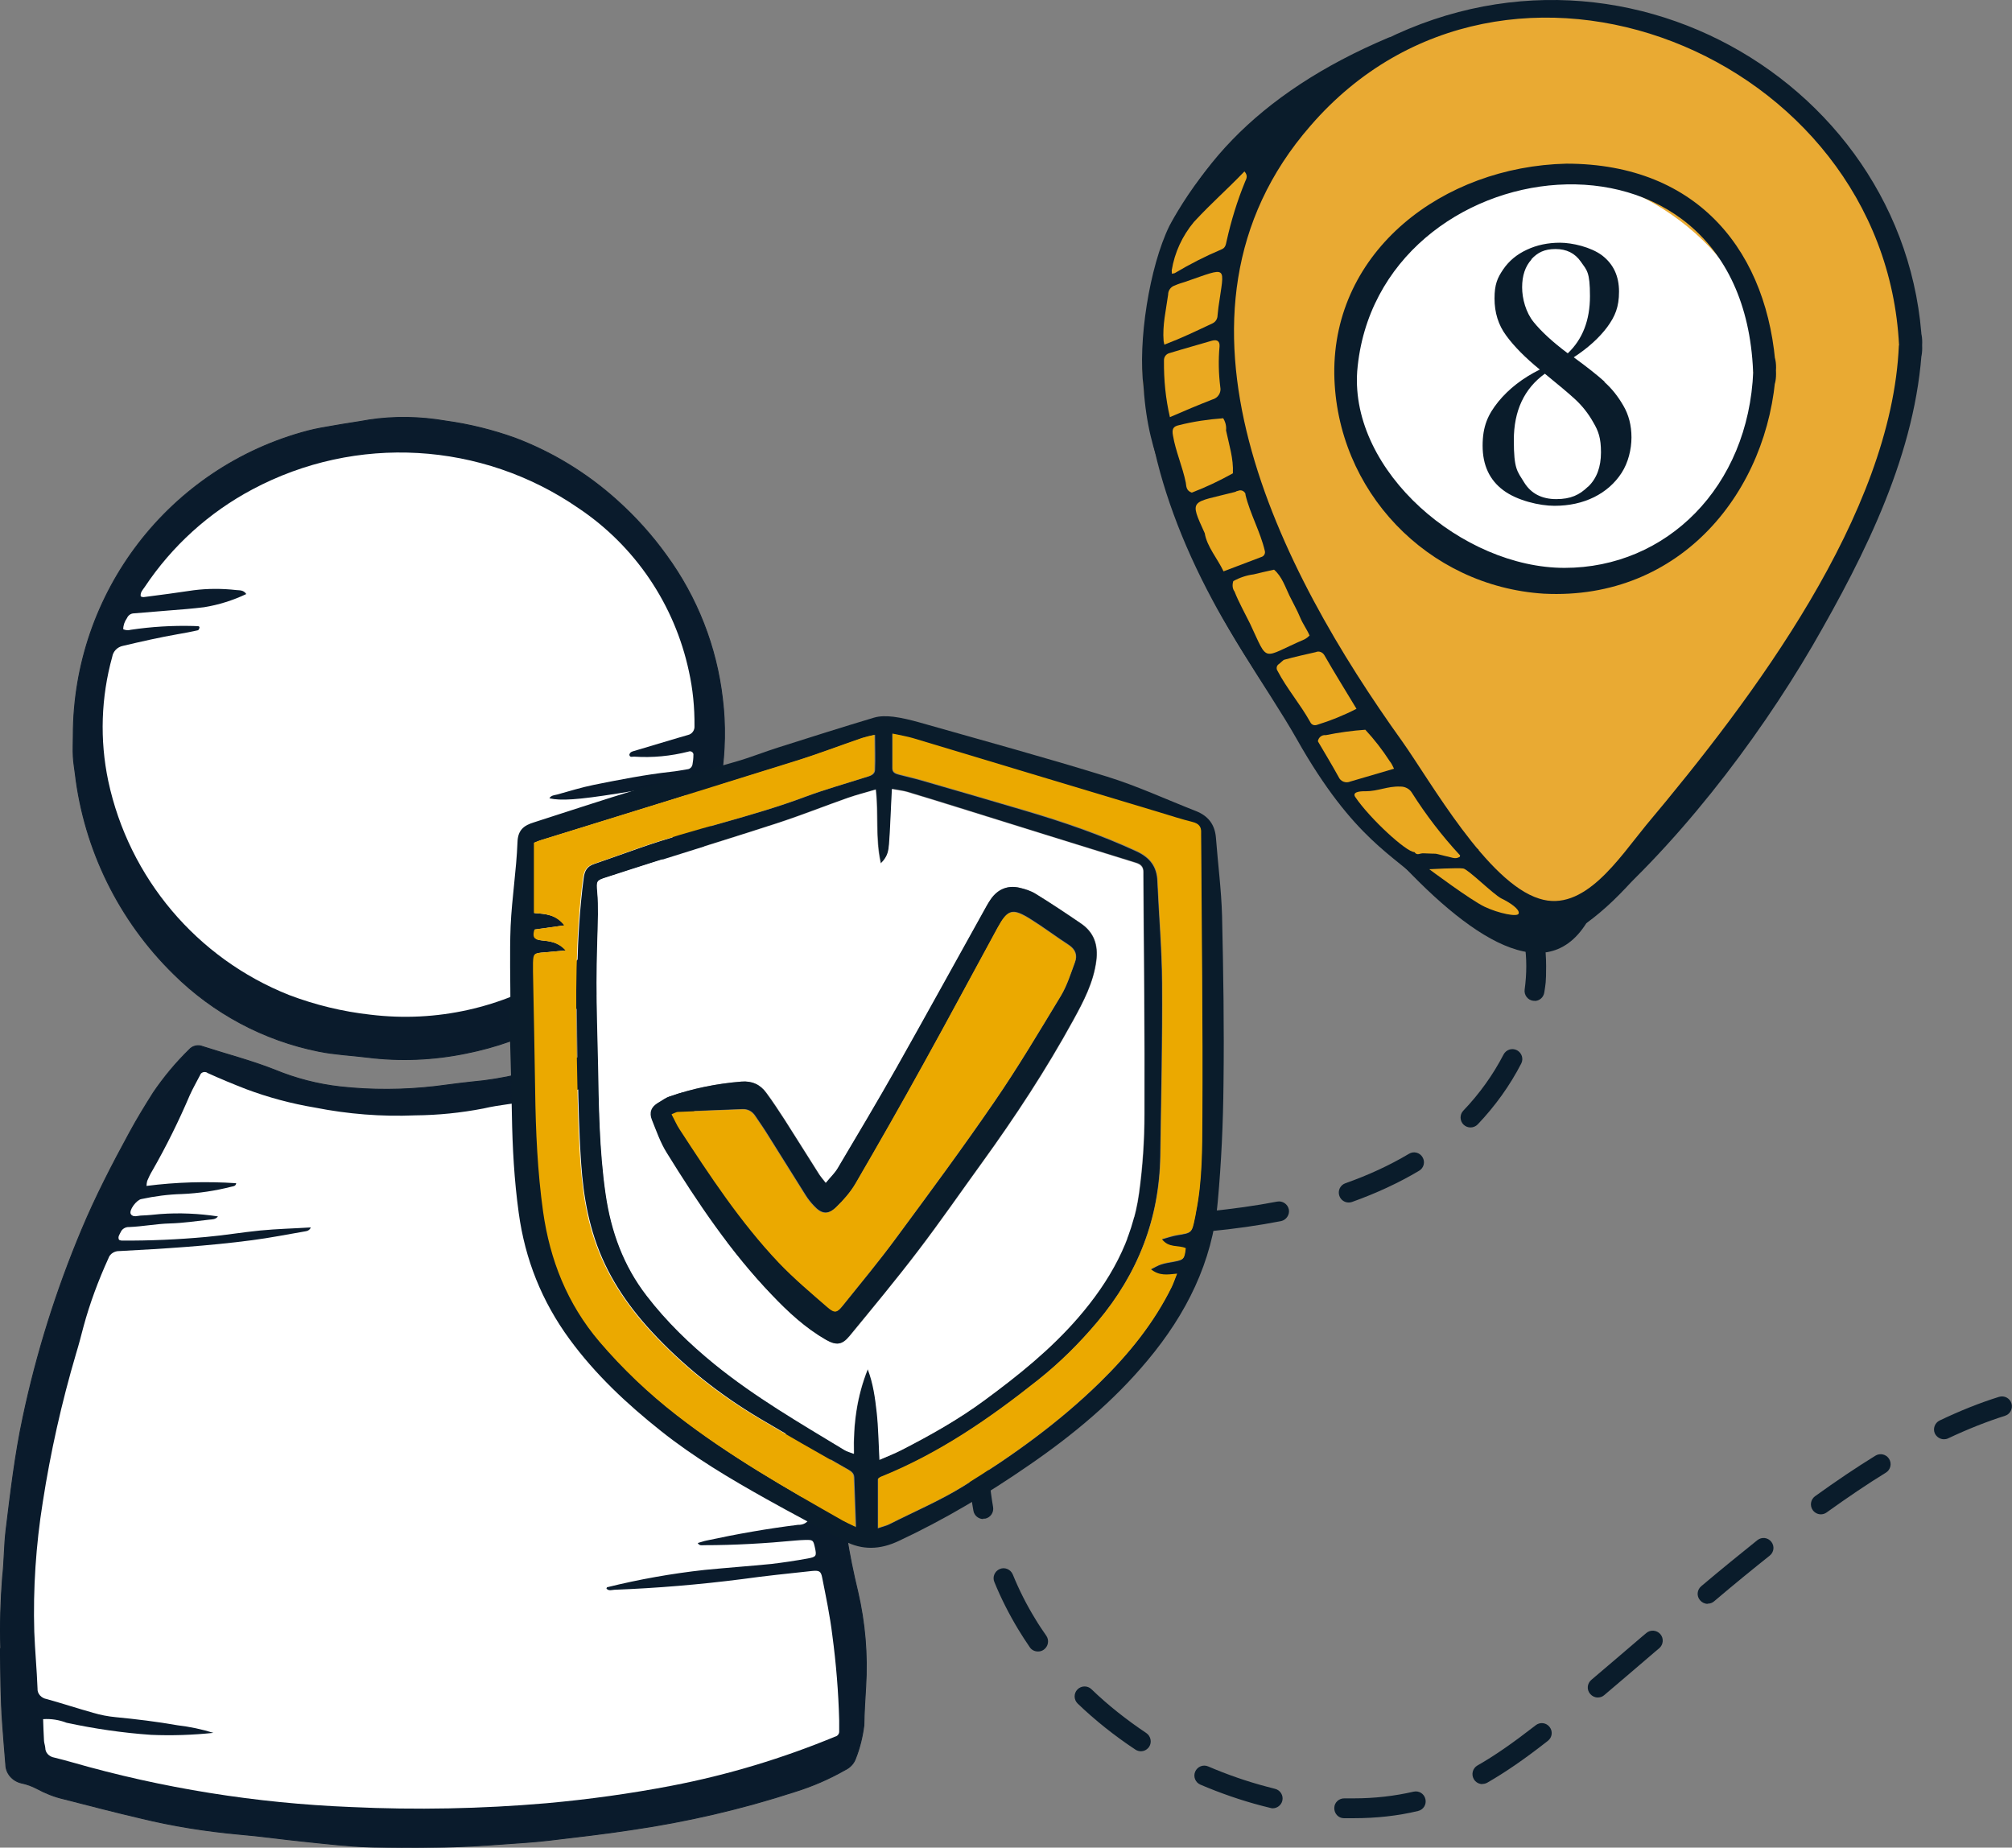<?xml version="1.0" encoding="UTF-8"?>
<svg xmlns="http://www.w3.org/2000/svg" version="1.1" viewBox="0 0 1115.1 1023.9">
  <rect x="0" y="0" width="1115.1" height="1023.9" fill="#808080" stroke="none"/>
  <defs>
    <style>
      .cls-1 {
        fill: none;
      }

      .cls-2 {
        fill: #0a1b2c;
        stroke: #0a1b2c;
        stroke-miterlimit: 10;
        stroke-width: .5px;
      }

      .cls-3 {
        fill: #e9aa33;
      }

      .cls-4 {
        fill: #0a1c2b;
      }

      .cls-5 {
        isolation: isolate;
      }

      .cls-6 {
        fill: #ea9823;
      }

      .cls-7 {
        fill: #fff;
      }

      .cls-8 {
        fill: #eaa921;
      }

      .cls-9 {
        fill: #eba900;
      }
    </style>
  </defs>
  <!-- Generator: Adobe Illustrator 28.6.0, SVG Export Plug-In . SVG Version: 1.2.0 Build 709)  -->
  <g>
    <g id="Layer_1">
      <path class="cls-4" d="M750.3,1007.6c-1.8,0-3.6,0-5.5,0-3,0-5.4-2.6-5.3-5.7,0-3,2.6-5.4,5.7-5.3,1.7,0,3.5,0,5.1,0,11.6,0,22.7-1.3,33.1-3.7,3-.7,5.9,1.1,6.6,4.1s-1.1,5.9-4.1,6.6c-11.2,2.7-23.2,4-35.7,4h0ZM705.4,1002.1c-.4,0-.8,0-1.3-.2-1.6-.4-3.2-.8-4.8-1.2-11.5-3-23-7-34-11.7-2.8-1.2-4.1-4.4-2.9-7.2s4.4-4.1,7.2-2.9c10.5,4.5,21.4,8.3,32.4,11.2,1.5.4,3,.8,4.6,1.2,3,.7,4.8,3.7,4.1,6.6-.6,2.5-2.9,4.2-5.3,4.2h0ZM821.6,988.7c-1.9,0-3.8-1-4.8-2.8-1.5-2.6-.6-6,2-7.5,9.5-5.4,19.4-12.3,31.4-21.6l.9-.7c2.4-1.9,5.8-1.5,7.7.9s1.5,5.8-.9,7.7l-.9.7c-12.4,9.7-22.8,16.8-32.7,22.5-.9.5-1.8.7-2.7.7h0ZM632.3,970.5c-1,0-2.1-.3-3-.9-11.5-7.6-22.3-16.2-32-25.5-2.2-2.1-2.3-5.6-.2-7.8,2.1-2.2,5.6-2.3,7.8-.2,9.2,8.9,19.5,17,30.4,24.3,2.5,1.7,3.2,5.1,1.6,7.6-1.1,1.6-2.8,2.5-4.6,2.5h0ZM885.5,940.7c-1.6,0-3.1-.7-4.2-2-2-2.3-1.7-5.8.7-7.8,9.1-7.7,18.2-15.5,27.9-23.8l2.5-2.1c2.3-2,5.8-1.7,7.8.6,2,2.3,1.7,5.8-.6,7.8l-2.5,2.1c-9.7,8.3-18.9,16.2-28,23.9-1,.9-2.3,1.3-3.5,1.3h0ZM575.2,915.2c-1.7,0-3.5-.8-4.5-2.4-2.2-3.2-4.4-6.6-6.4-9.9-5-8.3-9.5-17.1-13.2-26.2-1.2-2.8.2-6,3-7.2s6,.2,7.2,3c3.5,8.6,7.7,16.9,12.5,24.7,1.9,3.2,4,6.3,6.1,9.3,1.7,2.5,1.1,5.9-1.4,7.7-1,.7-2,1-3.1,1h0ZM946.4,888.8c-1.6,0-3.1-.7-4.2-2-2-2.3-1.7-5.8.7-7.8,11.4-9.6,21.6-17.9,31.1-25.5,2.4-1.9,5.8-1.5,7.7.9,1.9,2.4,1.5,5.8-.9,7.7-9.4,7.5-19.5,15.7-30.8,25.3-1,.9-2.3,1.3-3.5,1.3h0ZM544.9,841.8c-2.6,0-4.9-1.9-5.4-4.5-2-11.1-3-22.4-3-33.6s0-5,.2-7.5c.1-3,2.7-5.4,5.7-5.3,3,.1,5.4,2.7,5.3,5.7,0,2.3-.1,4.7-.1,7,0,10.5,1,21.1,2.8,31.6.5,3-1.5,5.8-4.4,6.4-.3,0-.7,0-1,0h0ZM1009.2,839.2c-1.7,0-3.4-.8-4.5-2.3-1.8-2.5-1.2-5.9,1.2-7.7,11.8-8.5,22.8-15.9,33.5-22.5,2.6-1.6,6-.8,7.6,1.8,1.6,2.6.8,6-1.8,7.6-10.6,6.5-21.3,13.8-32.9,22.1-1,.7-2.1,1-3.2,1h0ZM1077.4,797.6c-2.1,0-4-1.2-5-3.1-1.3-2.7-.1-6,2.6-7.3,11.3-5.4,22.3-9.8,32.9-13.1,2.9-.9,6,.7,6.9,3.6.9,2.9-.7,6-3.6,6.9-10.1,3.2-20.7,7.4-31.5,12.5-.8.4-1.6.5-2.4.5h0ZM548.3,762.6c-.5,0-1,0-1.5-.2-2.9-.8-4.6-3.9-3.8-6.8,1.7-6,3.8-11.9,6.1-17.6,3-7.3,6.5-14.2,10.4-20.4,1.6-2.6,5-3.4,7.6-1.8s3.4,5,1.8,7.6c-3.6,5.7-6.8,12-9.6,18.8-2.2,5.3-4.1,10.8-5.7,16.4-.7,2.4-2.9,4-5.3,4h0ZM591.6,697.4c-1.8,0-3.6-.9-4.7-2.5-1.6-2.6-.9-6,1.7-7.6,3.2-2,6.5-3.8,9.9-5.3,8.4-3.7,18-6,30.3-7.4,3-.3,5.7,1.8,6.1,4.9.3,3-1.8,5.7-4.9,6.1-11.2,1.2-19.8,3.3-27.1,6.5-2.9,1.3-5.7,2.8-8.4,4.5-.9.6-1.9.9-2.9.9h0ZM669.3,682.4c-2.8,0-5.2-2.1-5.5-5-.3-3,1.9-5.7,4.9-6,14.3-1.4,27.1-3.2,39.1-5.5,3-.6,5.9,1.4,6.5,4.3s-1.4,5.9-4.3,6.5c-12.3,2.4-25.5,4.3-40.1,5.7-.2,0-.4,0-.5,0h0ZM747.5,666.4c-2.3,0-4.4-1.4-5.2-3.7-1-2.9.5-6,3.4-7,12.8-4.5,24.6-10,35.2-16.3,2.6-1.6,6-.7,7.5,1.9,1.6,2.6.7,6-1.9,7.5-11.2,6.7-23.8,12.5-37.2,17.3-.6.2-1.2.3-1.8.3h0ZM815,624.8c-1.4,0-2.7-.5-3.8-1.5-2.2-2.1-2.3-5.6-.2-7.8,9-9.4,16.5-19.9,22.3-31.1,1.4-2.7,4.7-3.8,7.4-2.4,2.7,1.4,3.8,4.7,2.4,7.4-6.3,12.2-14.4,23.5-24.1,33.7-1.1,1.1-2.5,1.7-4,1.7h0ZM850.5,554.6c-.2,0-.5,0-.8,0-3-.4-5.1-3.2-4.7-6.2.6-4.4.9-8.7.9-13,0-8.3-1.2-16.5-3.4-24.3-.8-2.9.8-6,3.7-6.8,2.9-.9,6,.8,6.8,3.7,2.6,8.8,3.9,18,3.9,27.4s-.3,9.7-1,14.5c-.4,2.8-2.7,4.8-5.4,4.8h0Z"/>
      <g id="Group_5276">
        <g id="Group_5273">
          <path id="Path_16908" class="cls-6" d="M1014.8,208.9c0,103.2-121.7,307.4-152,307.4s-212.1-138.5-229-301.9C623.3,111.3,753.9,4,862.8,4s152,101.8,152,205"/>
          <path id="Path_16909" class="cls-4" d="M1008.5,208.9c-3.2,88.8-58.5,193.8-113.6,264.2-20.1,24.8-28.8,34.5-58.5,18.4-36.8-20.1-68.9-52-96.1-82.5-36.8-40-66.4-86.3-85.7-137.5-32.1-89.6,8-164.9,86.5-214.5,48.8-30.4,111.3-50.4,168.2-30.4,77.6,27.8,97.7,112.7,99.3,182.3,0,16.8,13.6,16.8,12.8,0-3.2-134.5-44.8-214.8-251.7-188.1-146.5,61.6-166.5,183.7-97.7,311.8,23.2,44.1,159.3,255.4,207.2,179,40.8-29.6,71.7-90.4,92.5-133.7,25.6-52.8,47.3-109.7,49.6-168.2.8-17.6-12.8-17.6-12.8-.8"/>
          <path id="Path_16910" class="cls-3" d="M1058.9,191.4c0,103.2-165.8,325.1-196.1,325.1s-196.1-221.7-196.1-325.1,3.3-39.3,9.6-57.9C701.7,58.6,775.8,4.1,862.8,4.1s196.1,84.1,196.1,187.3"/>
          <path id="Path_16911" class="cls-4" d="M1052.4,191.4c-4,93.7-80.9,195.4-140,265.8-15.2,18.5-34.5,48.8-59.3,40.8-28.8-8.9-60.1-64.8-76-87.2-67.2-93.7-142.2-236.3-50.8-341.1,108.1-125,318.2-40,326.2,121.7.8,16.8,13.6,16.8,12.8,0-7.3-150.5-183.5-249.5-325.2-153.4-119.3,80.1-86.2,200.6-27.8,307,32.1,57.7,69.7,117.7,117.7,164.1,23.2,21.7,23.5,24,49.1,2.4,48.8-40.8,94.1-100,125.4-153.6,29.6-51.2,57.7-107.3,60.8-166.6.9-16.6-12-16.6-12.8.1"/>
          <path id="Path_16912" class="cls-7" d="M971.7,205.7c7,76.6-60,114.9-110.4,114.9s-117.4-58.1-117.4-105.9,29.2-110.7,115-117.4c50.2-3.9,115,47.5,115,95.5"/>
          <path id="Path_16913" class="cls-4" d="M971.7,205.7c-2.6,64.3-48.2,109-104.6,109s-118.8-53.3-114.9-109c10.3-124.8,213.1-150.7,219.4,0,.9,15.9,13.5,16.6,12.7,0-3.9-65.1-42.3-115-116.2-115-68.4,1.6-129.4,48.2-128.6,116.6,1,64.6,51.6,117.6,116.1,121.7,76.3,3.9,124.8-57.3,128.7-123.9.9-15.9-11.8-15.9-12.7.7"/>
          <line id="Line_278" class="cls-1" x1="669.8" y1="199.4" x2="641.8" y2="214.6"/>
          <line id="Line_284" class="cls-1" x1="682.6" y1="257" x2="653" y2="273.9"/>
          <line id="Line_288" class="cls-1" x1="692.2" y1="289" x2="664.2" y2="305"/>
          <line id="Line_290" class="cls-1" x1="698.7" y1="302.6" x2="672.2" y2="317.8"/>
          <line id="Line_292" class="cls-1" x1="706.6" y1="317.8" x2="680.2" y2="334.7"/>
          <line id="Line_294" class="cls-1" x1="712.3" y1="334.7" x2="685.9" y2="349.9"/>
          <line id="Line_296" class="cls-1" x1="722.7" y1="348.3" x2="694.6" y2="362.7"/>
          <line id="Line_300" class="cls-1" x1="737.9" y1="377.9" x2="715.5" y2="394"/>
          <line id="Line_302" class="cls-1" x1="747.5" y1="394" x2="733" y2="413.1"/>
          <line id="Line_304" class="cls-1" x1="758.7" y1="406" x2="741.1" y2="425.9"/>
        </g>
        <g id="Group_5275">
          <g id="Group_5274">
            <g id="Group_3859">
              <path id="Path_15614" class="cls-4" d="M816.3,484.4c1.3-2.9.1-6.3-2.6-7.8-1.1-.7,6.6-5.4,5.7-5.8-17-9.5-15-19.3-28.2-33.8-25.3-27.3-54.2-65.9-67.6-100.7-17.7-45.4-43-85.4-42.2-134.2-.7-43.6,8.2-86.7,25.6-126.4,1.5-2.6,1.2-5.9-.8-8.2-30.4,4.2-58.1,57.7-58.1,57.7-11.1,22.7-17.6,64.4-14.3,89.5,2.8,41.5,16.2,56.5,29.6,96,9.6,31.1,39.2,70.4,55.3,98.9,31.9,56.5,54.7,64.5,70,80.4.5.7-.4-.7,0,0,65.1,13.5,27.7-5.4,27.7-5.4h0Z"/>
              <path id="Path_15642" class="cls-8" d="M808.9,474.9c-2.4,1.5-4.9,0-7.4-.4-8.7-2.1-3.2-1.1-12.1-1.6-2.6-.3-3.8,1.6-5.5-.7-4.4.1-24.7-18.6-32.7-30.4-2-2.8,2.1-3.4,5.5-3.3h0c7.1,0,12.3-2.9,19.3-2.6,2.6-.1,5.2,1.2,6.5,3.4,7.8,12.3,16.6,23.8,26.5,34.5.5.1,0,.8,0,1.1"/>
              <path id="Path_15666" class="cls-8" d="M683.6,322c3.4-1.9,7.3-3.2,11.2-3.7,5.2-1.2,6.5-1.6,11.3-2.6,4.4,3.7,6.3,9.8,8.6,14.5,1.8,3.7,4.2,7.9,5.8,11.8s3.7,6.5,5.3,10.2c-.8.8-1.7,1.5-2.8,2.1-24.2,10.4-19.7,13.6-30.2-8.7-2.8-5.7-6.3-11.9-8.6-17.8-1.2-1.6-1.3-3.7-.7-5.7"/>
              <path id="Path_15670" class="cls-8" d="M678.1,316.6c-3.3-7-9.2-13.7-10.4-21.1-8.8-19.3-7.7-16.6,16.5-22.8,1.8-.5.1-.3,2-.7,1.5-.7,3.3,0,4,1.5.1.3.1.5.1.8,2.5,10.4,8.3,20.6,10.7,31,.4,1.5-.5,3-2,3.4l-20.8,7.9"/>
              <path id="Path_15674" class="cls-8" d="M751.8,392.8c-7,3.6-14.4,6.6-21.9,8.9-1.5.5-3,0-3.7-1.5-5.7-10.2-12.9-18.4-18.2-28.5-.8-1.2-.5-2.9.8-3.7h0c.3-.1,2.5-2.4,3-2.4,5.8-1.6,11.6-2.9,17.4-4.2,1.8-.8,3.8,0,4.8,1.7,5.5,9.6,11.6,19.4,17.8,29.7"/>
              <path id="Path_15675" class="cls-8" d="M648.4,231.2c-2.4-10.3-3.4-20.7-3.3-31.3-.1-2,1.1-3.7,3-4.2,7.8-2.4,15.8-4.6,23.6-6.9,3-.8,4.4.4,4.2,3.2-.7,7.5-.5,15.1.4,22.4.7,3.2-1.3,6.2-4.4,7-7.7,3-15.3,6.2-23.6,9.8"/>
              <path id="Path_15676" class="cls-8" d="M677.8,231.6c1.3,2,2,4.5,1.7,6.9,1.7,8.1,4.2,15.6,3.8,23.8-7.4,4.1-14.9,7.7-22.8,10.7-3.2-1.1-3-3.7-3.3-5.5-1.8-8.9-5.7-17.6-7.1-26.1-.7-3.7.1-5.1,3.4-5.8,7.9-2,16.1-3.2,24.3-3.8"/>
              <path id="Path_15681" class="cls-8" d="M644.9,189c-.7-8.9,1.3-16.9,2.5-25.7,0-2.4,1.5-4.4,3.7-5.1,1.8-.8,3.7-1.4,5.7-2,24.4-8.4,21.8-9.6,18.5,14l-.5,4.5c0,2-1.1,3.7-2.8,4.5-9.4,4.4-16.5,7.9-26.7,11.8"/>
              <path id="Path_15682" class="cls-8" d="M649.4,149.8c1.6-9.9,5.9-19.1,12.3-26.8,10.7-11.5,17-16.6,28-28,2.1,2.4,1.1,4,.4,5.6-4.4,10.7-7.8,21.8-10.3,33.1-.4,1.9-.7,3.7-2.8,4.5-9,3.8-17.6,8.2-26,13.2l-1.5.3"/>
              <path id="Path_15702" class="cls-8" d="M772.6,426l-24.2,7.1c-2.5,1.1-5.4,0-6.5-2.5-3.8-6.9-7.8-13.5-11.5-19.8.3-2.1,2.2-3.7,4.4-3.4,7.3-1.5,14.7-2.5,21.9-3,5,5.4,9.5,11.2,13.5,17.4,1.1,1.3,1.7,2.8,2.4,4.2"/>
            </g>
          </g>
        </g>
        <path id="Path_23919" class="cls-8" d="M792.1,481.7s16.1-.9,18.9-.4,16.6,14.3,21.1,16.6c4.6,2.2,10.2,5.9,9.6,8.3-.4,2.2-11.1,0-18.9-3.7-7.8-3.7-30.8-20.9-30.8-20.9h0Z"/>
      </g>
      <g class="cls-5">
        <path class="cls-4" d="M889.1,211.6c4.1,3.6,7.6,8,10.6,13.2,3,5.1,4.5,11,4.5,17.6s-1.8,14-5.5,19.7c-3.7,5.7-8.8,10.2-15.2,13.4-6.5,3.2-13.8,4.8-22,4.8s-20.7-2.9-28.3-8.6c-7.7-5.7-11.5-14-11.5-24.7s2.9-17.2,8.7-24.4c5.8-7.1,13.5-13.1,23-17.8-8.1-6.6-14.3-12.9-18.6-18.8-4.4-5.9-6.5-12.8-6.5-20.6s1.6-11.4,4.8-16.1c3.2-4.7,7.5-8.3,13.1-10.9,5.5-2.6,11.7-3.9,18.4-3.9s17.2,2.4,23.4,7.1c6.2,4.8,9.3,11.4,9.3,20s-2.2,13.7-6.5,19.6c-4.4,5.9-10.6,11.6-18.6,16.8,7.4,5.4,13.1,9.9,17.2,13.6ZM880.2,269.7c4.8-4.6,7.1-11,7.1-19s-1.4-11.8-4.3-16.7c-2.8-5-6.2-9.2-10.1-12.8-3.9-3.6-9.5-8.2-16.7-14.1-11.5,8.3-17.2,20.6-17.2,36.8s1.9,17.2,5.7,23.4c3.8,6.2,9.8,9.3,17.8,9.3s12.9-2.3,17.6-6.9ZM848.8,143.8c-3.5,3.8-5.2,9-5.2,15.4s2.1,14,6.4,19.3c4.3,5.3,10.6,11.1,18.9,17.3,8.2-7.8,12.3-18.3,12.3-31.7s-1.7-14.3-5-19c-3.3-4.8-8-7.1-14.1-7.1s-9.9,1.9-13.4,5.7Z"/>
      </g>
      <g id="Group_5077">
        <path id="Path_23311" class="cls-2" d="M.4,913.3c-.4-13,0-26,1-39.1,1-8.6.9-17.3,1.9-26,2.6-21.1,5-42.1,9.5-63,7.5-35.4,18.4-70.1,32.5-103.7,7.7-18.4,16.9-36.2,26.5-53.8,4.1-7.6,8.6-14.9,13.2-22.2,5.8-8.5,12.4-16.5,19.9-23.8,1.8-2.1,4.9-2.8,7.5-1.7,13.3,4.3,26.9,7.8,39.8,12.9,11.6,4.8,23.9,8,36.5,9.4,17.4,1.9,35,1.8,52.4-.2,8.9-1.2,17.9-2.3,26.9-3.2,8.7-1.1,17.2-2.8,25.6-5.1,16.9-4.2,33.3-9.6,49.6-15.2,1.6-.6,3.2-1.1,4.8-1.5,3.9-1.2,8.1.1,10.5,3.2,7.5,8.3,14.3,17.1,20.5,26.3,5.1,8,9.5,16.2,13.5,24.7.6,1.4,1.3,2.8,2.1,4.2,6.8,11.8,12.8,23.9,18.1,36.3,3.2,7.1,6.3,14.2,9,21.5,5.9,15.7,12.4,31.2,17.6,47.2,7.3,22.2,14.6,44.5,20.5,67.2,3.7,14.2,7.1,28.4,9.3,42.8,1.6,10.6,3.8,21.2,6.3,31.6,4,17.3,5.5,34.9,4.4,52.6-.4,7.1-.9,14.3-1,21.4-.8,6.3-2.3,12.6-4.7,18.6-1,2.7-3.1,4.9-5.9,6.2-8.6,4.9-17.8,8.9-27.4,11.9-29.5,9.6-59.9,16.7-90.9,21.2-15,2.3-30.1,4-45.2,5.8-8.4,1-16.8,1.5-25.3,2.1-24.5,1.9-49.1,2.5-73.6,1.7-12.7-.4-25.3-1.9-37.9-3.2-11.8-1.2-23.5-2.9-35.3-3.9-18.6-1.7-36.9-4.6-54.9-9-14.2-3.3-28.3-7-42.4-10.6-5.2-1.2-10.2-3.2-14.8-5.7-2.7-1.4-5.6-2.5-8.6-3.1-5.1-1.2-8.6-5.4-8.7-10.2-.7-7.6-1.2-15.3-1.8-22.9-1-13.8-1-27.6-1.2-41.4h0c0,0,0,0,0,0Z"/>
        <path id="Path_23312" class="cls-2" d="M40.6,407.7c0-79.3,53.3-148.7,130-168.9,4.6-1.2,9.4-2,14.1-2.8,6.7-1.2,13.4-2.1,20-3.3,14-2.1,28.2-1.8,42.2.6,13.1,1.8,26.1,5,38.6,9.5,20.9,7.9,40.1,19.7,56.7,34.7,10.1,9.1,19.2,19.2,27.1,30.2,17.1,23.4,27.8,50.8,31.1,79.5,7.2,58.2-20.2,118-54,150.3-24.3,23.5-54.9,39.6-88.1,46.2-18,3.7-36.5,4.5-54.8,2.2-8.9-1.1-18-1.5-26.9-3.3-30.4-6.1-58.3-21-80.3-42.8-30.3-29.7-49.6-68.9-54.6-111.1-.4-3.1-.9-6.1-1.1-9.3-.2-3.9,0-7.9,0-11.8h0,0Z"/>
        <path id="Path_23313" class="cls-7" d="M353,592.8c1.1.4,2,1.2,2.3,2.3,8,15.2,16.7,30.1,23.4,45.9,1.2,2.6,2.5,5.1,4.1,7.6,15.3,27,27.7,55.4,36.9,84.7,3,9.4,5.1,18.8,7.2,28.3,3.2,14,7.3,27.8,10.9,41.8,3.4,13.2,6.5,26.4,9.8,39.6-1.3,1.4-3.2,2.1-5.2,2-17,2.1-34,5.1-50.7,8.7-1.6.3-3.1.9-5,1.4,1,1.7,2.5,1.2,3.6,1.2,16.9,0,33.9-1,50.7-2.6,1.7-.2,3.4-.2,5.1-.3,4.4-.1,4.6,0,5.5,4,1.1,4.9.9,5.4-4.1,6.3-6.6,1.2-13.3,2.2-20,3-12.3,1.2-24.7,2.1-37,3.3-18.2,2-36.2,5.2-54,9.6-.2,0-.2.4-.4.7,1.2,1.5,2.9.8,4.4.7,23.7-.9,47.3-2.9,70.8-5.9,12.8-1.8,25.7-3.1,38.6-4.5,4.1-.4,5.1,0,5.8,3.8,2.1,10.6,4.3,21.1,5.6,31.8,2.1,15.7,3.4,31.5,3.8,47.3v6.1c0,1.3-.9,2.5-2.3,2.8-29,12-59.4,21.2-90.6,27.2-22.9,4.4-46.1,7.6-69.4,9.7-36,3.1-72.2,3.8-108.3,2.1-52.5-2.1-104.5-10.4-154.6-24.8-3.2-.9-6.5-1.8-9.8-2.6-2.9-.5-5-2.7-5-5.4-.1-1.3-.6-2.5-.7-3.8-.2-4-.4-8.1-.5-12.1,4.4-.3,8.9.4,13,2,15.4,3.3,31,5.6,46.8,6.7,11.6.5,23.1.1,34.6-1.1-6.4-2-13.1-3.4-19.9-4.2-11.4-2-22.8-3.4-34.3-4.5-4.2-.4-8.4-1.2-12.4-2.4-8.6-2.4-17.1-5.2-25.7-7.6-3.1-.5-5.4-3-5.2-5.9-.4-10.5-1.4-20.9-1.8-31.4-.7-24,.9-48,4.7-71.8,4.3-27.8,10.5-55.4,18.5-82.5,1.5-4.9,2.8-9.9,4.1-14.9,3.5-12.9,8.2-25.5,13.8-37.8.8-2.5,3.4-4.1,6.2-4,24.5-1.3,49-2.8,73.3-6,10.1-1.3,20-3.3,30-5,1.3-.2,2.3-1,2.6-2.1-9.4.6-18.6.8-27.9,1.7-10.1,1-20.1,2.7-30.2,3.6-15.4,1.4-31,2.1-46.5,2-.6,0-1.1-.2-1.6-.4-.9-1.6.3-3,.9-4.3.7-1.7,2.6-2.9,4.6-2.8,7.6-.3,15.1-1.8,22.7-2,7.3-.2,14.6-1.3,21.8-2.1,1.6-.2,3.4,0,4.8-1.8-10.6-1.6-21.3-2.1-32.1-1.3-3.3.3-6.7.7-10.1.8-2.1,0-4.8,1.3-6.1-.8-1.2-2,3.1-7.8,5.8-8.3,7.4-1.6,15-2.6,22.6-2.8,9.3-.4,18.5-1.8,27.5-4.1,1-.2,2.3-.3,2.5-1.9-16.6-1.1-33.3-.6-49.7,1.5,0-1,.2-1.9.4-2.8.8-1.9,1.7-3.8,2.8-5.6,7.8-13.6,14.7-27.6,20.8-41.9,1.7-3.8,3.8-7.4,5.7-11.1.4-1.3,1.9-2,3.3-1.6.3,0,.5.2.8.4,7,3.2,14.3,6.2,21.5,9,12.3,4.6,25,8,38.1,10.2,18.2,3.6,36.9,5.1,55.5,4.3,12.7-.1,25.4-1.4,37.8-3.8,9-2.1,18.4-2.8,27.5-4.5,19-3.8,37.6-9.2,55.5-16.1.7-.2,1.5-.4,2.2-.6h0c0,0,0,0,0,0Z"/>
        <path id="Path_23314" class="cls-7" d="M331.2,458.2c15.8,1.3,30.4-3.7,45.6-7.6.2,2.6-.4,5.2-1.7,7.5-25.5,70-95.9,113.2-169.8,104.2-15.4-1.7-30.6-5.4-45.1-10.9-51.1-20.3-88.7-64.8-100.2-118.6-4.8-22.8-4-46.4,2.2-68.8.5-3.1,2.9-5.5,6-6.1,10.2-2.4,20.3-4.7,30.6-6.5,3.6-.6,7.2-1.3,10.8-2.1.4,0,.7-.7.9-1.2.2-.7-.1-1.1-.9-1.1s-1.7-.1-2.5-.1c-11.6-.3-23.2.4-34.6,2.1-1.4.4-2.9.3-4.2-.3,0-2.2.8-4.4,2.1-6.2.7-1.6,2.2-2.6,3.9-2.6,6.5-.5,12.9-1.1,19.4-1.6,6.4-.5,13-1,19.4-1.8,8.1-1.3,16-3.8,23.4-7.3-1.6-2.4-3.9-2-5.5-2.2-7.9-.9-15.8-.9-23.7.1-9.2,1.4-18.4,2.6-27.7,3.8-.6,0-1.1-.1-1.6-.4-.4-2.2,1.2-3.7,2.2-5.2,15.1-22.7,35.6-41.3,59.7-54.1,57.4-30.6,127.1-26.6,180.7,10.4,31.4,21,53.3,53.5,61.2,90.4,2.2,9.9,3.2,20.1,3.1,30.3.2,2.3-1.3,4.5-3.6,5-3,.9-6,1.7-8.9,2.6-7,2.1-14,4.2-21.1,6.3-1.1.3-2.1.6-2.5,2,.2,1.7,1.6,1.1,2.6,1.1,10.2.7,20.4-.3,30.2-2.8,1-.4,2.1,0,2.6,1,.1.3.2.7.1,1.1,0,1.7-.2,3.4-.5,5-.2,1.4-1.4,2.6-2.8,2.7-3.1.5-6.1,1.1-9.2,1.4-14.3,1.6-28.5,4.4-42.5,7.2-6.9,1.4-13.7,3.5-20.5,5.4-1.5.4-3.4.4-4.3,2.1,6.3,1.4,15.4.9,38-2.7,12.8-2,25.6-4.4,38.3-6.6.7,2.9.5,6-.7,8.7-.9,1.5-2.4,2.5-4.1,2.7-7.7,1.8-15.4,3.8-23.1,5.4-6.4,1.4-12.6,3.2-18.7,5.4-1.2.3-2.8.5-3.2,2.7h0s0,0,0,0Z"/>
      </g>
      <path class="cls-4" d="M282.9,559.3c0-15.4-.5-30.7.1-46.1.7-15.5,3.2-30.9,3.8-46.4.2-6.9,3.6-9.4,9.2-11.1,19-6.1,38-12.4,57.1-18.2,18.1-5.4,36.5-10.1,54.7-15.4,8-2.3,15.7-5.4,23.6-7.9,17.6-5.6,35.3-11.2,53-16.5,3.3-1,7.2-.9,10.7-.5,4.8.6,9.6,1.8,14.3,3.1,34.8,9.9,69.7,19.4,104.2,30.1,16.8,5.2,32.9,12.7,49.3,19.1,6.8,2.7,10.4,7.5,11,14.7,1.1,14.5,3,28.9,3.4,43.4.7,30.9,1.2,61.8.8,92.7-.2,22-1.2,44-3.2,65.8-3,33.3-17.4,62.1-38.9,87.8-18.8,22.6-41.3,41.3-65.6,58-23,15.9-46.9,30.2-72.4,42.1-10.2,4.8-20,5.2-30,0-14.4-7.6-28.8-15.2-43.1-23.2-20.4-11.4-40.4-23.3-58.6-37.8-18.9-15-36.4-31.4-50.6-50.8-15.4-21-24.7-44.3-28.2-70-2.5-18.1-3.5-36.3-3.8-54.6-.3-19.5-1-39-1.5-58.5h.7ZM487.4,809c4.6-2,8.5-3.5,12.2-5.4,16-8.2,31.7-17,46.2-27.7,18.7-13.8,36.8-28.3,52-45.9,17.3-20.1,30-42.5,33.6-68.8,2-14.5,3-29.3,3-44,.2-44-.4-88-.6-132,0-.6,0-1.2,0-1.9,0-2.9-1.2-4.4-4.2-5.3-33.1-10.2-66.2-20.5-99.3-30.9-9.1-2.8-18.3-5.7-27.4-8.4-2.5-.7-5.2-1-8.4-1.6-.2,3.4-.3,5.8-.4,8.2-.4,7.5-.6,14.9-1.2,22.4-.3,3.3-.6,6.8-4.6,10.6-3.1-14.1-1.1-27.2-2.8-40.9-5.4,1.6-10.5,2.9-15.4,4.6-12.8,4.5-25.5,9.5-38.4,13.8-23,7.5-46.2,14.6-69.3,21.9-8.7,2.8-17.4,5.5-26.1,8.4-5.7,1.8-5.6,1.9-5.1,8,.3,4.1.4,8.3.4,12.4-.2,12.6-.8,25.3-.8,37.9s.5,28.6.8,42.9c.5,24.9.7,49.8,4.3,74.5,3,20.5,9.8,39.4,22.7,56.1,11,14.2,23.8,26.6,37.7,38,22.4,18.1,47.3,32.6,71.9,47.5,1.4.8,3,1.2,5.2,2.1-.5-16.5,1.7-32,7.7-46.9,3,7.8,4.2,15.9,5,24,.9,8.3,1,16.8,1.5,26.2h0ZM474.5,846.3c-.4-10.2-.7-18.9-1-27.6-.1-2.8-2.3-3.7-4.3-4.9-16.2-9.3-32.4-18.4-48.4-27.9-22.3-13.3-42.4-29.3-59.9-48.3-13.8-15-24.8-31.6-31.2-51s-7.5-37-8.4-55.8c-.7-14.9-.9-29.8-1.2-44.8-.6-33.2-.9-66.4,3.4-99.4.5-4.2,2-6.5,5.8-7.8,8.4-2.9,16.8-5.9,25.3-8.9,30.3-10.6,61.9-17.1,92-28.4,10.7-4,21.8-7.1,32.8-10.6,2.4-.8,5.5-1.2,5.6-4.3.3-6.3,0-12.6,0-19.4-2.6.7-4.9,1.1-7,1.8-12,4.1-24,8.7-36.1,12.5-47.1,14.8-94.2,29.3-141.3,43.9-1.8.5-3.5,1.3-4.3,1.6v39c6.4.5,12,.8,16.8,6.8-6.5.9-11.6,1.6-16.5,2.3-1.3,3.9-.4,5.6,3.5,6,4.5.5,9.3.8,13.7,5.6-4.7.4-8.4.8-12,1.1-5.5.4-5.8.6-6,5.7,0,1.7,0,3.3,0,5,.4,22,.9,44,1.2,66,.3,22.4,1.3,44.8,4.4,67,3.8,26.7,13.3,50.9,31.1,71.9,12.8,15.1,27.2,28.7,42.9,40.9,28.7,22.4,60.4,40.5,92.1,58.4,2,1.1,4,2,7.4,3.6h0ZM494.5,406.5c0,7.4,0,13.4,0,19.4,0,2.4,1.9,3,3.8,3.5,4.1,1.1,8.3,2,12.4,3.2,19.2,5.5,38.4,11.1,57.6,16.8,21,6.2,41.7,13.3,61.6,22.5,7.4,3.4,11.2,8.5,11.5,16.4.8,18.9,2.5,37.7,2.6,56.5.2,31.9-.5,63.9-1,95.8-.5,34.7-12.4,65.4-35,92.2-9.9,11.7-20.8,22.6-32.9,32.2-26.8,21.3-54.9,40.8-87.2,53.7-.7.3-1.4.9-1.4,1v27.3c2.8-1,4.9-1.4,6.7-2.4,13.6-6.9,27.8-12.9,40.7-20.9,27-16.7,52.8-35.2,75.5-57.4,16-15.7,30-32.9,39.9-53,1-2.1,1.8-4.3,2.9-7.2-5.5.6-10,1.3-14.6-2.5,2.3-1.1,4-2.2,5.9-2.8,2.4-.8,5-1.1,7.5-1.6,5-1,5.3-1.4,6-7.2-3.9-1.9-9.5,0-13.3-5.1,3.3-.9,6-1.8,8.7-2.3,8-1.3,8-1.2,9.6-8.9.3-1.2.4-2.5.7-3.7,3.5-17.4,3.4-35.2,3.5-52.7.3-52.1-.4-104.2-.7-156.2,0-.4,0-.8,0-1.2.2-3.4-1.2-5.3-4.8-6.1-6-1.5-11.8-3.4-17.8-5.2-45.6-13.8-91.2-27.5-136.9-41.2-3.4-1-6.9-1.6-11.7-2.6h0Z"/>
      <path class="cls-7" d="M487.4,809c-.5-9.5-.6-17.9-1.5-26.2-.9-8.1-2-16.2-5-24-6,14.9-8.1,30.4-7.7,46.9-2.3-.9-3.9-1.3-5.2-2.1-24.6-14.9-49.6-29.4-71.9-47.5-13.9-11.3-26.8-23.8-37.7-38-12.9-16.7-19.7-35.6-22.7-56.1-3.6-24.7-3.8-49.6-4.3-74.5-.3-14.3-.8-28.6-.8-42.9s.6-25.3.8-37.9c0-4.1,0-8.3-.4-12.4-.5-6.1-.6-6.2,5.1-8,8.7-2.8,17.4-5.6,26.1-8.4,23.1-7.3,46.3-14.4,69.3-21.9,12.9-4.2,25.6-9.3,38.4-13.8,4.9-1.7,10-3,15.4-4.6,1.6,13.7-.4,26.7,2.8,40.9,4-3.8,4.3-7.3,4.6-10.6.6-7.4.8-14.9,1.2-22.4.1-2.4.2-4.9.4-8.2,3.2.6,5.9.9,8.4,1.6,9.2,2.7,18.3,5.6,27.4,8.4,33.1,10.3,66.2,20.6,99.3,30.9,3,.9,4.3,2.5,4.2,5.3,0,.6,0,1.2,0,1.9.3,44,.8,88,.6,131.9,0,14.7-1,29.5-3,44-3.6,26.3-16.2,48.7-33.6,68.8-15.2,17.6-33.2,32.1-52,45.9-14.5,10.7-30.2,19.5-46.2,27.7-3.7,1.9-7.6,3.4-12.2,5.4h0ZM457.7,655.5c-1.6-2.1-2.7-3.3-3.6-4.7-6.4-10.1-12.7-20.2-19.1-30.2-3.3-5.1-6.6-10.2-10.2-15-3.3-4.5-7.9-6.7-13.8-6.2-13.7,1.1-27,3.8-39.9,8.3-2.2.8-4,2.3-6.1,3.4-4,2.2-5.1,5.6-3.5,9.5,2.5,6.2,4.7,12.5,8.2,18.2,17.1,27.8,35.4,54.9,58.2,78.7,9,9.4,18.6,18.4,30.1,25,5.6,3.2,8.8,2.8,12.9-2.1,12.9-15.7,25.9-31.4,38.2-47.5,12.2-16,23.6-32.5,35.4-48.8,18.3-25.3,35.4-51.3,50.4-78.7,5.7-10.4,11.2-20.9,12.8-33,1.1-8.7-1.2-15.7-8.6-20.7-8.2-5.6-16.5-11.1-24.9-16.3-2.6-1.6-5.8-2.6-8.9-3.4-6.6-1.6-12.2.8-16,6.3-.8,1.2-1.6,2.5-2.3,3.7-16.6,29.9-33.1,60-50,89.8-10.6,18.7-21.6,37.2-32.6,55.7-1.6,2.8-4.1,5.1-6.5,8h0Z"/>
      <path class="cls-9" d="M474.5,846.3c-3.3-1.6-5.4-2.5-7.4-3.6-31.7-18-63.4-36.1-92.1-58.4-15.7-12.2-30-25.8-42.9-40.9-17.8-21-27.3-45.2-31.1-71.9-3.1-22.2-4.1-44.6-4.4-67-.3-22-.8-44-1.2-66,0-1.7,0-3.3,0-5,.2-5.1.5-5.3,6-5.7,3.7-.3,7.4-.7,12-1.1-4.3-4.8-9.1-5.1-13.7-5.6-3.9-.4-4.7-2.1-3.5-6,4.9-.7,10-1.4,16.5-2.3-4.8-6-10.4-6.4-16.8-6.8v-39c.9-.3,2.6-1.1,4.3-1.6,47.1-14.6,94.3-29.2,141.3-43.9,12.2-3.8,24.1-8.4,36.1-12.5,2.2-.7,4.4-1.2,7-1.8,0,6.8.2,13.1,0,19.4-.1,3.1-3.3,3.5-5.6,4.3-10.9,3.5-22,6.6-32.8,10.6-30.1,11.3-61.7,17.8-92,28.4-8.4,3-16.8,6-25.3,8.9-3.8,1.3-5.2,3.6-5.8,7.8-4.3,33.1-4,66.2-3.4,99.4.3,14.9.5,29.9,1.2,44.8.9,18.8,2.3,37.7,8.4,55.8,6.4,19.3,17.4,36,31.2,51,17.5,19,37.5,35,59.9,48.3,16,9.5,32.2,18.7,48.4,27.9,2,1.2,4.2,2.1,4.3,4.9.3,8.7.7,17.3,1,27.6h0Z"/>
      <path class="cls-9" d="M494.5,406.5c4.8,1,8.3,1.6,11.7,2.6,45.6,13.7,91.2,27.5,136.9,41.2,5.9,1.8,11.8,3.7,17.8,5.2,3.6.9,5,2.7,4.8,6.1,0,.4,0,.8,0,1.2.3,52.1,1,104.2.7,156.2-.1,17.6,0,35.3-3.5,52.7-.2,1.2-.4,2.5-.7,3.7-1.6,7.7-1.7,7.7-9.6,8.9-2.8.4-5.5,1.4-8.7,2.3,3.8,5.2,9.3,3.2,13.3,5.1-.7,5.8-1,6.3-6,7.2-2.5.5-5.1.8-7.5,1.6-1.9.6-3.6,1.7-5.9,2.8,4.6,3.8,9,3.1,14.6,2.5-1.2,2.8-1.9,5.1-2.9,7.2-9.9,20.1-23.8,37.3-39.9,53-22.7,22.2-48.4,40.7-75.5,57.4-12.9,8-27.1,14-40.7,20.9-1.8.9-3.9,1.4-6.7,2.4v-27.3s.7-.7,1.4-1c32.3-13,60.4-32.4,87.2-53.7,12.1-9.6,23-20.4,32.9-32.2,22.6-26.8,34.5-57.4,35-92.2.5-32,1.2-63.9,1-95.8-.1-18.8-1.8-37.7-2.6-56.5-.3-7.9-4.1-12.9-11.5-16.4-19.9-9.2-40.6-16.3-61.6-22.5-19.2-5.6-38.4-11.2-57.6-16.8-4.1-1.2-8.2-2.1-12.4-3.2-1.9-.5-3.8-1-3.8-3.5,0-6,0-11.9,0-19.4h0Z"/>
      <path class="cls-4" d="M457.7,655.5c2.4-3,4.9-5.3,6.5-8,11-18.5,22-37,32.6-55.7,16.8-29.8,33.3-59.8,50-89.8.7-1.3,1.5-2.5,2.3-3.7,3.8-5.5,9.4-7.9,16-6.3,3.1.7,6.3,1.7,8.9,3.4,8.5,5.2,16.7,10.7,24.9,16.3,7.4,5,9.7,12,8.6,20.7-1.5,12.1-7.1,22.6-12.8,33-15,27.3-32.1,53.4-50.4,78.7-11.8,16.3-23.2,32.8-35.4,48.8-12.3,16.2-25.3,31.8-38.2,47.5-4,4.9-7.2,5.3-12.9,2.1-11.5-6.6-21.1-15.5-30.1-25-22.8-23.8-41-50.9-58.2-78.7-3.5-5.6-5.7-12-8.2-18.2-1.6-3.9-.5-7.3,3.5-9.5,2-1.1,3.9-2.7,6.1-3.4,12.9-4.5,26.2-7.2,39.9-8.3,5.9-.5,10.5,1.6,13.8,6.2,3.6,4.9,6.9,10,10.2,15,6.4,10,12.7,20.2,19.1,30.2.9,1.4,2,2.6,3.6,4.7ZM372.4,617.4c1.7,3.2,2.8,5.8,4.4,8.2,16.8,25.8,33.6,51.5,55,74,8.3,8.8,17.7,16.7,27,24.7,4,3.5,5.2,3.1,8.4-.9,10-12.4,20.2-24.7,29.6-37.5,18.4-24.9,36.8-49.8,54.3-75.3,13.1-19.1,25-39.1,37-58.9,3.4-5.7,5.4-12.2,7.7-18.4,1.5-3.9.4-7.2-3.4-9.7-7.1-4.6-13.8-9.7-21-14.2-10.2-6.4-12.8-5.7-18.4,4.6-13.7,25.1-27.2,50.3-41,75.3-12.3,22.3-24.9,44.4-37.7,66.4-2.8,4.8-6.6,9.2-10.7,13.1-4.6,4.5-8.2,4-12.5-.7-1.7-1.8-3.3-3.8-4.6-5.9-6.8-10.8-13.5-21.6-20.3-32.4-2.4-3.9-5-7.7-7.6-11.5-1.6-2.4-3.9-3.8-7-3.7-11.9.5-23.8.9-35.7,1.4-.8,0-1.5.6-3.3,1.2h0Z"/>
      <path class="cls-9" d="M372.4,617.4c1.8-.7,2.5-1.2,3.3-1.2,11.9-.5,23.8-1,35.7-1.4,3.1-.1,5.4,1.3,7,3.7,2.6,3.8,5.2,7.6,7.6,11.5,6.8,10.8,13.5,21.6,20.3,32.4,1.3,2.1,2.9,4.1,4.6,5.9,4.3,4.7,7.9,5.2,12.5.7,4-3.9,7.9-8.3,10.7-13.1,12.8-22,25.4-44.1,37.7-66.4,13.9-25,27.3-50.2,41-75.3,5.6-10.2,8.2-11,18.4-4.6,7.2,4.5,13.9,9.6,21,14.2,3.8,2.5,4.9,5.8,3.4,9.7-2.3,6.2-4.3,12.7-7.7,18.4-12,19.8-23.8,39.8-37,58.9-17.5,25.5-35.9,50.4-54.3,75.3-9.4,12.8-19.6,25-29.6,37.5-3.2,4-4.4,4.3-8.4.9-9.2-8-18.6-15.9-27-24.7-21.3-22.5-38.2-48.2-55-74-1.6-2.4-2.7-5.1-4.4-8.2h0Z"/>
    </g>
  </g>
</svg>